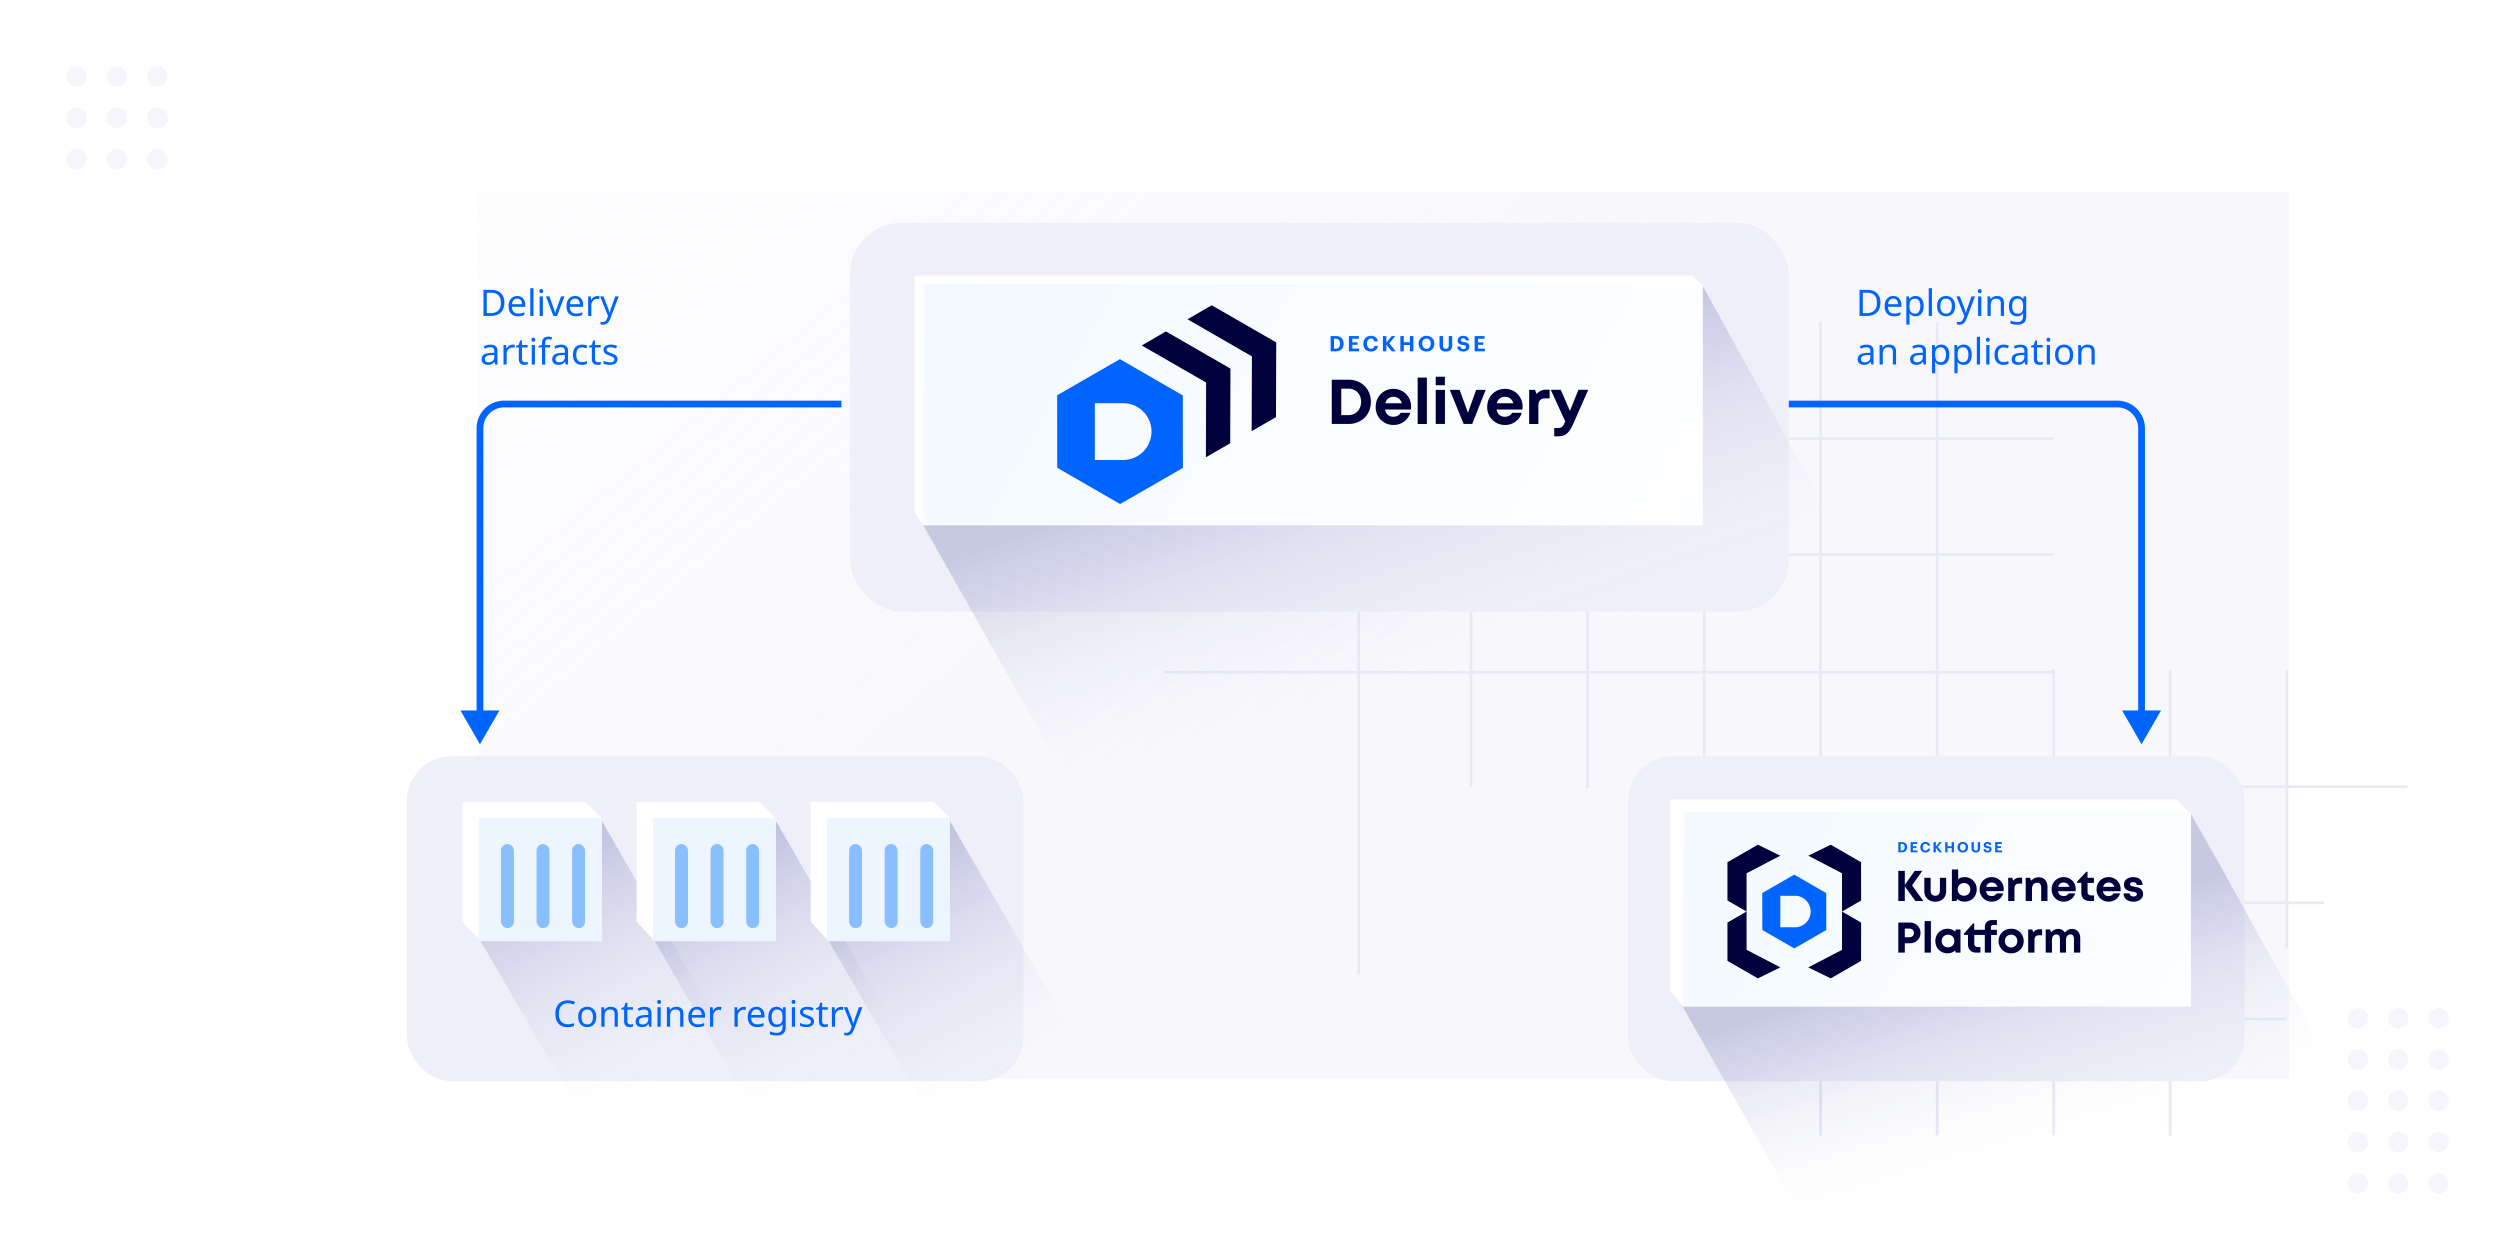 <?xml version="1.0" encoding="UTF-8"?> <svg xmlns="http://www.w3.org/2000/svg" width="823" height="409" fill="none"><g clip-path="url(#a)"><g opacity=".74" filter="url(#b)"><path fill="url(#c)" d="M157.52 63.1h596v292h-596z"></path></g><path d="M522.62 106v153.42M484.27 167.62v91.5M447.32 191.38v129.31M560.98 106v153.42M599.33 106v153.42M637.69 106v153.42M484.27 144.36h191.78M471.95 182.58h204.1M383.1 221.29h292.95M714.42 373.8V220.36M752.78 312.17v-91.5M676.07 373.8V220.36M637.71 373.8V220.36M599.36 373.8V220.36M752.78 335.44H561M765.1 297.21H561M792.48 259h-231" stroke="#E7E9F5" stroke-width=".88"></path><g filter="url(#d)" fill="#F5F5FB"><circle cx="775.34" cy="388.7" r="3.34" transform="rotate(-90 775.34 388.7)"></circle><circle cx="775.34" cy="375.11" r="3.34" transform="rotate(-90 775.34 375.1)"></circle><circle cx="775.34" cy="361.52" r="3.34" transform="rotate(-90 775.34 361.52)"></circle><circle cx="775.34" cy="347.93" r="3.34" transform="rotate(-90 775.34 347.93)"></circle><circle cx="775.34" cy="334.34" r="3.34" transform="rotate(-90 775.34 334.34)"></circle><circle cx="788.62" cy="388.7" r="3.34" transform="rotate(-90 788.62 388.7)"></circle><circle cx="788.62" cy="375.11" r="3.34" transform="rotate(-90 788.62 375.1)"></circle><circle cx="788.62" cy="361.52" r="3.34" transform="rotate(-90 788.62 361.52)"></circle><circle cx="788.62" cy="347.93" r="3.34" transform="rotate(-90 788.62 347.93)"></circle><circle cx="788.62" cy="334.34" r="3.34" transform="rotate(-90 788.62 334.34)"></circle><circle cx="801.91" cy="388.7" r="3.34" transform="rotate(-90 801.91 388.7)"></circle><path d="M801.91 371.77a3.34 3.34 0 1 1 0 6.68 3.34 3.34 0 0 1 0-6.68Z"></path><circle cx="801.91" cy="361.52" r="3.34" transform="rotate(-90 801.91 361.52)"></circle><circle cx="801.91" cy="347.93" r="3.34" transform="rotate(-90 801.91 347.93)"></circle><circle cx="801.91" cy="334.34" r="3.34" transform="rotate(-90 801.91 334.34)"></circle></g><g filter="url(#e)" fill="#F5F5FB"><circle cx="24.34" cy="51.52" r="3.34" transform="rotate(-90 24.34 51.52)"></circle><circle cx="24.34" cy="37.93" r="3.34" transform="rotate(-90 24.34 37.93)"></circle><circle cx="24.34" cy="24.34" r="3.34" transform="rotate(-90 24.34 24.34)"></circle><circle cx="37.63" cy="51.52" r="3.34" transform="rotate(-90 37.63 51.52)"></circle><circle cx="37.63" cy="37.93" r="3.34" transform="rotate(-90 37.63 37.93)"></circle><circle cx="37.63" cy="24.34" r="3.34" transform="rotate(-90 37.63 24.34)"></circle><circle cx="50.91" cy="51.52" r="3.34" transform="rotate(-90 50.91 51.52)"></circle><path d="M50.91 34.6a3.34 3.34 0 1 1 0 6.67 3.34 3.34 0 0 1 0-6.68Z"></path><circle cx="50.91" cy="24.34" r="3.34" transform="rotate(-90 50.91 24.34)"></circle></g><path d="m705 245 6.42-11.12h-12.84L705 245Zm0-104h-1.11H705Zm-119-6.89h99.23v-2.22H586v2.22Zm99.23 0H697v-2.22h-11.77v2.22Zm18.66 6.89v94h2.22v-94h-2.22Zm-6.89-6.89c3.8 0 6.89 3.09 6.89 6.89h2.22a9.11 9.11 0 0 0-9.11-9.11v2.22ZM158 245l-6.42-11.12h12.84L158 245Zm0-104h1.11H158Zm119-6.89h-99.23v-2.22H277v2.22Zm-99.23 0H166v-2.22h11.77v2.22ZM159.11 141v94h-2.22v-94h2.22Zm6.89-6.89a6.89 6.89 0 0 0-6.89 6.89h-2.22a9.11 9.11 0 0 1 9.11-9.11v2.22ZM619.03 99.63c0 .96-.18 1.77-.54 2.41a3.41 3.41 0 0 1-1.53 1.47 5.4 5.4 0 0 1-2.4.49h-2.4v-8.57h2.64c.87 0 1.62.16 2.25.48.63.32 1.12.8 1.46 1.42.35.61.52 1.38.52 2.3Zm-1.14.04c0-.76-.13-1.39-.39-1.87a2.33 2.33 0 0 0-1.1-1.08 3.89 3.89 0 0 0-1.75-.36h-1.4v6.72h1.16c1.16 0 2.03-.29 2.6-.86.59-.57.88-1.42.88-2.55Zm5.38-2.22c.55 0 1.02.12 1.42.36.4.24.7.58.9 1.02.22.43.33.94.33 1.52v.64h-4.4c.01.73.2 1.28.55 1.67.36.37.86.56 1.5.56a4.83 4.83 0 0 0 2.06-.44v.92a4.72 4.72 0 0 1-2.1.42c-.62 0-1.16-.12-1.63-.37a2.64 2.64 0 0 1-1.09-1.1c-.26-.5-.38-1.1-.38-1.82 0-.7.11-1.3.34-1.81.24-.5.58-.9 1-1.16.43-.28.93-.41 1.5-.41Zm-.01.86c-.5 0-.9.17-1.2.5-.29.31-.46.76-.52 1.34h3.28c0-.37-.06-.69-.17-.96a1.36 1.36 0 0 0-.52-.64 1.47 1.47 0 0 0-.87-.24Zm7.36-.86c.8 0 1.43.27 1.9.83.5.55.74 1.38.74 2.5 0 .72-.11 1.34-.34 1.84-.21.5-.52.87-.92 1.13-.4.25-.86.37-1.4.37a2.69 2.69 0 0 1-1.53-.47 2.8 2.8 0 0 1-.46-.47h-.07a13.28 13.28 0 0 1 .08 1.06v2.64h-1.06v-9.31h.86l.15.87h.04c.13-.18.28-.35.46-.5.18-.15.4-.27.65-.36.25-.09.55-.13.9-.13Zm-.2.89c-.42 0-.77.08-1.04.25-.26.16-.45.4-.57.73-.12.33-.19.74-.2 1.25v.2c0 .53.06.98.17 1.35.12.36.3.64.57.84.27.19.64.28 1.1.28.4 0 .71-.1.96-.32.26-.22.45-.5.57-.88.12-.37.19-.8.19-1.28 0-.74-.15-1.32-.43-1.76-.28-.44-.72-.66-1.31-.66ZM636 104h-1.06v-9.12H636V104Zm7.63-3.23c0 .54-.07 1.01-.22 1.43-.13.4-.33.76-.6 1.04-.25.3-.57.51-.95.66a3.37 3.37 0 0 1-2.4 0 2.66 2.66 0 0 1-.94-.66 3.15 3.15 0 0 1-.63-1.04c-.14-.42-.21-.9-.21-1.43 0-.71.12-1.31.36-1.8.24-.5.58-.87 1.03-1.13.45-.26.98-.4 1.6-.4.58 0 1.09.14 1.53.4.45.26.8.64 1.04 1.13.26.49.39 1.09.39 1.8Zm-4.86 0c0 .5.06.95.19 1.32.14.37.34.65.62.85.28.2.64.3 1.07.3.43 0 .79-.1 1.07-.3.28-.2.48-.48.61-.85.14-.37.2-.81.2-1.32s-.06-.95-.2-1.3a1.7 1.7 0 0 0-.62-.83c-.27-.2-.63-.3-1.07-.3-.66 0-1.13.21-1.43.64-.3.44-.44 1.03-.44 1.8Zm5.29-3.2h1.13l1.39 3.66a14.7 14.7 0 0 1 .54 1.75h.05a47.08 47.08 0 0 1 .55-1.76l1.3-3.65h1.15l-2.77 7.32c-.16.4-.34.75-.54 1.04a2.06 2.06 0 0 1-1.8.95c-.2 0-.36-.01-.5-.04a3.3 3.3 0 0 1-.38-.06v-.84a6.79 6.79 0 0 0 .7.08 1.31 1.31 0 0 0 1.11-.54c.13-.17.24-.37.33-.6l.33-.86-2.6-6.45Zm8.18 0V104h-1.06v-6.43h1.06Zm-.52-2.41c.16 0 .3.05.42.16.13.1.2.28.2.5 0 .23-.07.4-.2.51a.6.6 0 0 1-.42.17.63.63 0 0 1-.44-.17c-.12-.11-.18-.28-.18-.5 0-.23.06-.4.18-.5a.63.63 0 0 1 .44-.17Zm5.65 2.29c.77 0 1.35.19 1.74.56.4.37.6.97.6 1.8V104h-1.05v-4.12c0-.52-.12-.9-.35-1.16-.23-.26-.6-.38-1.1-.38-.7 0-1.2.2-1.47.6-.27.4-.4.97-.4 1.72V104h-1.06v-6.43h.85l.16.87h.06c.14-.22.32-.4.52-.55.22-.15.46-.26.71-.33.26-.08.52-.11.8-.11Zm6.6 0c.43 0 .81.08 1.15.24.34.16.63.4.87.73h.06l.15-.85h.84v6.54c0 .6-.1 1.11-.32 1.52-.2.42-.52.73-.94.94-.43.2-.97.31-1.62.31-.47 0-.9-.04-1.29-.1a4.22 4.22 0 0 1-1.03-.3v-.98a4.74 4.74 0 0 0 1.49.44c.29.04.58.06.89.06.55 0 .98-.16 1.3-.49.31-.32.47-.76.47-1.32v-.25a9.63 9.63 0 0 1 .04-.8h-.05c-.22.34-.5.58-.84.74a2.6 2.6 0 0 1-1.15.24c-.83 0-1.49-.3-1.96-.88-.46-.58-.7-1.4-.7-2.44 0-.7.11-1.28.32-1.78.21-.5.52-.9.91-1.16.4-.28.86-.41 1.42-.41Zm.15.89c-.36 0-.67.1-.92.28-.25.2-.44.48-.58.84-.13.37-.2.82-.2 1.35 0 .79.15 1.4.44 1.82.3.42.72.63 1.28.63.33 0 .61-.04.84-.12.24-.1.43-.22.58-.4.15-.18.26-.42.34-.7.07-.28.1-.6.1-1v-.24c0-.59-.06-1.06-.2-1.42a1.45 1.45 0 0 0-.61-.8 2.05 2.05 0 0 0-1.07-.24Zm-49.66 15.12c.78 0 1.36.17 1.74.52.37.34.56.89.56 1.64V120h-.77l-.2-.91h-.05c-.18.23-.38.43-.58.59-.19.15-.41.26-.67.33a3.31 3.31 0 0 1-1.95-.1 1.6 1.6 0 0 1-.72-.62 2.04 2.04 0 0 1-.27-1.08c0-.64.25-1.13.76-1.47.5-.36 1.28-.55 2.33-.58l1.09-.04v-.38c0-.54-.12-.9-.35-1.12-.23-.2-.56-.3-.98-.3-.34 0-.66.04-.96.15-.3.1-.6.2-.86.33l-.32-.79a4.62 4.62 0 0 1 2.2-.55Zm.3 3.43c-.8.03-1.35.16-1.66.39-.3.22-.46.54-.46.94 0 .36.11.63.33.8.22.16.5.25.85.25.54 0 1-.15 1.36-.45.36-.3.54-.76.54-1.39v-.57l-.95.03Zm7.08-3.44c.77 0 1.35.19 1.74.56.4.37.6.97.6 1.8V120h-1.05v-4.12c0-.52-.12-.9-.35-1.16-.23-.26-.6-.38-1.1-.38-.7 0-1.2.2-1.47.6-.27.4-.4.97-.4 1.72V120h-1.06v-6.43h.85l.15.87h.07c.14-.22.31-.4.52-.55.22-.15.45-.26.71-.33.26-.08.52-.11.8-.11Zm9.88.01c.78 0 1.36.17 1.74.52.37.34.56.89.56 1.64V120h-.77l-.2-.91H633c-.18.23-.37.43-.57.59-.2.15-.42.26-.68.33a3.31 3.31 0 0 1-1.95-.1 1.6 1.6 0 0 1-.72-.62 2.04 2.04 0 0 1-.27-1.08c0-.64.26-1.13.76-1.47.5-.36 1.28-.55 2.33-.58l1.09-.04v-.38c0-.54-.12-.9-.35-1.12-.23-.2-.56-.3-.98-.3-.34 0-.66.04-.96.15-.3.1-.59.2-.85.33l-.33-.79a4.62 4.62 0 0 1 2.2-.55Zm.31 3.43c-.8.03-1.36.16-1.67.39-.3.22-.45.54-.45.94 0 .36.1.63.32.8.22.16.5.25.85.25.55 0 1-.15 1.36-.45.36-.3.54-.76.54-1.39v-.57l-.95.03Zm7.04-3.44c.79 0 1.43.27 1.9.83.5.55.74 1.38.74 2.5 0 .72-.11 1.34-.34 1.84-.21.5-.52.87-.92 1.13-.4.25-.86.37-1.4.37a2.69 2.69 0 0 1-1.53-.47 2.8 2.8 0 0 1-.46-.47H637a13.28 13.28 0 0 1 .07 1.06v2.64h-1.05v-9.31h.86l.15.87h.04c.13-.18.28-.35.46-.5.18-.15.4-.27.65-.36.25-.09.55-.13.9-.13Zm-.2.89c-.43 0-.77.08-1.04.25-.26.16-.45.4-.57.73-.12.33-.19.74-.2 1.25v.2c0 .53.06.98.17 1.35.11.36.3.64.57.84.27.19.64.28 1.1.28.4 0 .71-.1.96-.32.26-.22.44-.5.56-.88.13-.37.2-.8.2-1.28 0-.74-.15-1.32-.44-1.76-.28-.44-.71-.66-1.3-.66Zm7.58-.9c.8 0 1.43.28 1.9.84.5.55.74 1.38.74 2.5 0 .72-.11 1.34-.34 1.84-.21.5-.52.87-.92 1.13-.4.25-.86.37-1.4.37a2.69 2.69 0 0 1-1.53-.47 2.8 2.8 0 0 1-.45-.47h-.08a13.28 13.28 0 0 1 .08 1.06v2.64h-1.06v-9.31h.87l.14.87h.05a2.12 2.12 0 0 1 1.1-.86c.26-.09.56-.13.9-.13Zm-.2.9c-.42 0-.77.08-1.03.25-.27.16-.46.4-.58.73-.12.33-.18.74-.2 1.25v.2c0 .53.06.98.17 1.35.12.36.3.64.57.84.27.19.64.28 1.1.28.4 0 .72-.1.96-.32.26-.22.45-.5.57-.88.13-.37.19-.8.19-1.28 0-.74-.14-1.32-.43-1.76-.28-.44-.72-.66-1.31-.66Zm5.58 5.66h-1.06v-9.12h1.06V120Zm3.1-6.43V120h-1.06v-6.43h1.05Zm-.52-2.41c.16 0 .3.05.42.16.13.1.19.28.19.5 0 .23-.06.4-.2.51a.6.6 0 0 1-.41.17.63.63 0 0 1-.45-.17c-.12-.11-.18-.28-.18-.5 0-.23.06-.4.18-.5a.63.63 0 0 1 .45-.17Zm5.13 8.96c-.57 0-1.07-.12-1.52-.35-.44-.23-.8-.59-1.05-1.08a4.12 4.12 0 0 1-.37-1.87c0-.8.13-1.44.4-1.93.26-.5.62-.86 1.07-1.1.45-.23.97-.34 1.54-.34a4.1 4.1 0 0 1 1.7.35l-.33.87c-.2-.07-.41-.14-.67-.2-.26-.07-.5-.1-.72-.1-.43 0-.79.1-1.07.28-.28.18-.49.45-.62.81-.14.36-.2.81-.2 1.35 0 .51.06.95.2 1.3.13.37.34.64.6.82.28.19.62.28 1.03.28a3.53 3.53 0 0 0 1.67-.37v.93a3.92 3.92 0 0 1-1.66.35Zm5.62-6.66c.79 0 1.37.17 1.74.52.38.34.57.89.57 1.64V120h-.77l-.2-.91h-.05c-.19.23-.38.43-.58.59-.2.15-.41.26-.67.33a3.31 3.31 0 0 1-1.96-.1 1.6 1.6 0 0 1-.72-.62 2.04 2.04 0 0 1-.26-1.08c0-.64.25-1.13.75-1.47.5-.36 1.28-.55 2.33-.58l1.1-.04v-.38c0-.54-.12-.9-.35-1.12-.24-.2-.56-.3-.99-.3-.33 0-.65.04-.96.15-.3.1-.59.2-.85.33l-.32-.79a4.62 4.62 0 0 1 2.2-.55Zm.32 3.43c-.8.03-1.36.16-1.67.39-.3.22-.46.54-.46.94 0 .36.1.63.32.8.23.16.51.25.86.25.54 0 1-.15 1.35-.45.36-.3.54-.76.54-1.39v-.57l-.94.03Zm6.12 2.37a3.48 3.48 0 0 0 .9-.14v.8a3.18 3.18 0 0 1-1.08.2c-.33 0-.65-.06-.93-.17-.28-.12-.51-.32-.69-.61-.17-.29-.26-.7-.26-1.21v-3.75h-.91v-.5l.92-.42.42-1.37h.62v1.48h1.86v.81h-1.86v3.72c0 .4.1.69.28.88.2.18.44.28.73.28Zm3.25-5.7V120h-1.06v-6.43h1.06Zm-.52-2.4c.16 0 .3.05.42.16.13.1.2.28.2.5 0 .23-.07.4-.2.51a.6.6 0 0 1-.42.17.63.63 0 0 1-.44-.17c-.12-.11-.18-.28-.18-.5 0-.23.06-.4.18-.5a.63.63 0 0 1 .44-.17Zm8.14 5.61c0 .54-.07 1.01-.21 1.43-.14.4-.34.76-.6 1.04-.26.3-.57.51-.95.66a3.37 3.37 0 0 1-2.41 0 2.66 2.66 0 0 1-.94-.66 3.15 3.15 0 0 1-.62-1.04c-.14-.42-.22-.9-.22-1.43 0-.71.12-1.31.36-1.8.24-.5.59-.87 1.03-1.13.45-.26.99-.4 1.6-.4.59 0 1.1.14 1.54.4.45.26.8.64 1.04 1.13.26.49.38 1.09.38 1.8Zm-4.86 0c0 .5.07.95.2 1.32.13.37.34.65.62.85.28.2.64.3 1.07.3.43 0 .79-.1 1.07-.3.28-.2.48-.48.6-.85.15-.37.21-.81.21-1.32s-.06-.95-.2-1.3a1.7 1.7 0 0 0-.63-.83c-.27-.2-.62-.3-1.06-.3-.66 0-1.13.21-1.43.64-.3.44-.44 1.03-.44 1.8Zm9.63-3.32c.77 0 1.35.19 1.75.56.39.37.58.97.58 1.8V120h-1.04v-4.12c0-.52-.12-.9-.35-1.16-.23-.26-.6-.38-1.1-.38-.7 0-1.2.2-1.47.6-.27.4-.4.97-.4 1.72V120h-1.06v-6.43h.85l.16.87h.06c.14-.22.32-.4.52-.55.22-.15.46-.26.71-.33.26-.08.52-.11.8-.11ZM166.03 99.63c0 .96-.18 1.77-.54 2.41a3.41 3.41 0 0 1-1.53 1.47 5.4 5.4 0 0 1-2.4.49h-2.4v-8.57h2.64c.87 0 1.62.16 2.25.48.63.32 1.12.8 1.46 1.42.35.61.52 1.38.52 2.3Zm-1.14.04c0-.76-.13-1.39-.39-1.87a2.33 2.33 0 0 0-1.1-1.08 3.89 3.89 0 0 0-1.75-.36h-1.4v6.72h1.16c1.16 0 2.03-.29 2.6-.86.59-.57.88-1.42.88-2.55Zm5.38-2.22c.55 0 1.02.12 1.42.36.4.24.7.58.9 1.02.22.43.33.94.33 1.52v.64h-4.4c.01.73.2 1.28.55 1.67.36.37.86.56 1.5.56a4.83 4.83 0 0 0 2.06-.44v.92a4.72 4.72 0 0 1-2.1.42c-.62 0-1.16-.12-1.63-.37a2.64 2.64 0 0 1-1.09-1.1c-.26-.5-.38-1.1-.38-1.82 0-.7.11-1.3.34-1.81.24-.5.58-.9 1-1.16.43-.28.93-.41 1.5-.41Zm-.01.86c-.5 0-.9.17-1.2.5-.29.31-.46.76-.52 1.34h3.28c0-.37-.06-.69-.17-.96a1.36 1.36 0 0 0-.52-.64 1.47 1.47 0 0 0-.87-.24Zm5.36 5.69h-1.06v-9.12h1.06V104Zm3.09-6.43V104h-1.06v-6.43h1.06Zm-.52-2.41c.16 0 .3.05.42.16.13.1.2.28.2.5 0 .23-.07.4-.2.51a.6.6 0 0 1-.42.17.63.63 0 0 1-.44-.17c-.12-.11-.18-.28-.18-.5 0-.23.06-.4.18-.5a.63.63 0 0 1 .44-.17Zm3.97 8.84-2.43-6.43h1.13l1.36 3.79a23.2 23.2 0 0 1 .4 1.21c.06.2.1.36.12.5h.05a12.8 12.8 0 0 1 .54-1.71l1.36-3.8h1.13l-2.44 6.44h-1.22Zm7.16-6.55c.56 0 1.03.12 1.42.36.4.24.7.58.91 1.02.22.43.33.94.33 1.52v.64h-4.4c0 .73.2 1.28.54 1.67.36.37.86.56 1.5.56a4.83 4.83 0 0 0 2.07-.44v.92a4.72 4.72 0 0 1-2.11.42c-.61 0-1.15-.12-1.62-.37a2.64 2.64 0 0 1-1.1-1.1c-.25-.5-.38-1.1-.38-1.82 0-.7.12-1.3.35-1.81.24-.5.57-.9 1-1.16.43-.28.93-.41 1.5-.41Zm0 .86c-.51 0-.91.17-1.2.5-.3.31-.47.76-.52 1.34h3.27c0-.37-.05-.69-.17-.96a1.36 1.36 0 0 0-.51-.64 1.47 1.47 0 0 0-.88-.24Zm7.3-.86c.11 0 .24 0 .38.02l.37.05-.13.97a3.47 3.47 0 0 0-.7-.08c-.25 0-.48.05-.7.15-.23.1-.43.26-.6.45-.18.18-.32.4-.43.67-.1.26-.14.56-.14.89V104h-1.06v-6.43h.87l.12 1.17h.05c.13-.24.3-.45.49-.64a2.11 2.11 0 0 1 1.47-.65Zm.94.12h1.13l1.4 3.66a14.7 14.7 0 0 1 .53 1.75h.05l.23-.78.32-.98 1.31-3.65h1.14l-2.77 7.32c-.15.4-.33.75-.54 1.04a2.06 2.06 0 0 1-1.8.95c-.2 0-.36-.01-.5-.04a3.3 3.3 0 0 1-.38-.06v-.84a6.79 6.79 0 0 0 .71.08 1.31 1.31 0 0 0 1.1-.54c.13-.17.24-.37.33-.6l.34-.86-2.6-6.45Zm-36.1 15.89c.78 0 1.36.17 1.74.52.37.34.56.89.56 1.64V120h-.77l-.2-.91h-.05c-.18.23-.38.43-.58.59-.19.15-.41.26-.67.33a3.31 3.31 0 0 1-1.95-.1 1.6 1.6 0 0 1-.72-.62 2.04 2.04 0 0 1-.27-1.08c0-.64.25-1.13.76-1.47.5-.36 1.28-.55 2.33-.58l1.09-.04v-.38c0-.54-.12-.9-.35-1.12-.23-.2-.56-.3-.98-.3-.34 0-.66.04-.96.15-.3.1-.6.2-.86.33l-.32-.79a4.62 4.62 0 0 1 2.2-.55Zm.3 3.43c-.8.03-1.35.16-1.66.39-.3.22-.46.54-.46.94 0 .36.11.63.33.8.22.16.5.25.85.25.54 0 1-.15 1.36-.45.36-.3.54-.76.54-1.39v-.57l-.95.03Zm6.99-3.44c.12 0 .25 0 .38.02.15.01.27.03.37.05l-.13.97a3.47 3.47 0 0 0-.7-.08c-.24 0-.48.05-.7.15-.23.1-.43.26-.6.45-.18.18-.32.4-.42.67-.1.26-.15.56-.15.89V120h-1.05v-6.43h.86l.12 1.17h.05c.13-.24.3-.45.5-.64a2.11 2.11 0 0 1 1.47-.65Zm4.1 5.8a3.48 3.48 0 0 0 .9-.13v.8a3.18 3.18 0 0 1-1.08.2c-.33 0-.65-.06-.93-.17-.28-.12-.51-.32-.69-.61-.17-.29-.26-.7-.26-1.21v-3.75h-.91v-.5l.92-.42.42-1.37h.62v1.48h1.86v.81h-1.86v3.72c0 .4.1.69.28.88.2.18.44.28.73.28Zm3.25-5.68V120h-1.06v-6.43h1.06Zm-.52-2.41c.16 0 .3.05.42.16.13.1.2.28.2.5 0 .23-.07.4-.2.51a.6.6 0 0 1-.42.17.63.63 0 0 1-.44-.17c-.12-.11-.18-.28-.18-.5 0-.23.06-.4.18-.5a.63.63 0 0 1 .44-.17Zm5.52 3.22h-1.62V120h-1.06v-5.62h-1.13v-.49l1.13-.36v-.37c0-.55.08-1 .24-1.34.17-.35.4-.6.72-.76a3.1 3.1 0 0 1 1.82-.17c.22.04.4.09.56.15l-.28.82a6.73 6.73 0 0 0-.44-.12 2.22 2.22 0 0 0-.52-.06c-.35 0-.62.12-.8.36-.16.24-.24.6-.24 1.1v.43h1.62v.81Zm3.6-.92c.78 0 1.36.17 1.73.52.38.34.57.89.57 1.64V120h-.77l-.2-.91h-.05c-.19.23-.38.43-.58.59-.19.15-.41.26-.67.33a3.31 3.31 0 0 1-1.96-.1 1.6 1.6 0 0 1-.72-.62 2.04 2.04 0 0 1-.26-1.08c0-.64.25-1.13.76-1.47.5-.36 1.28-.55 2.32-.58l1.1-.04v-.38c0-.54-.12-.9-.35-1.12-.23-.2-.56-.3-.99-.3-.33 0-.65.04-.96.15-.3.1-.58.2-.85.33l-.32-.79a4.62 4.62 0 0 1 2.2-.55Zm.3 3.43c-.8.03-1.35.16-1.66.39-.3.22-.46.54-.46.94 0 .36.11.63.33.8.22.16.5.25.85.25.54 0 1-.15 1.35-.45.36-.3.54-.76.54-1.39v-.57l-.94.03Zm6.56 3.23c-.56 0-1.07-.12-1.52-.35-.44-.23-.79-.59-1.04-1.08a4.12 4.12 0 0 1-.38-1.87c0-.8.14-1.44.4-1.93.26-.5.62-.86 1.07-1.1.45-.23.97-.34 1.55-.34a4.1 4.1 0 0 1 1.69.35l-.33.87c-.19-.07-.41-.14-.67-.2-.25-.07-.5-.1-.72-.1-.43 0-.79.1-1.07.28-.28.18-.48.45-.62.81-.13.36-.2.81-.2 1.35 0 .51.06.95.2 1.3.14.37.34.64.61.82.28.19.62.28 1.02.28a3.53 3.53 0 0 0 1.67-.37v.93a3.92 3.92 0 0 1-1.66.35Zm5.34-.86a3.48 3.48 0 0 0 .9-.14v.8a3.18 3.18 0 0 1-1.08.2c-.34 0-.65-.06-.94-.17-.28-.12-.5-.32-.68-.61-.18-.29-.27-.7-.27-1.21v-3.75h-.9v-.5l.92-.42.42-1.37h.62v1.48h1.86v.81h-1.86v3.72c0 .4.1.69.28.88.19.18.43.28.73.28Zm6.37-1.04c0 .42-.1.77-.3 1.05-.22.28-.51.49-.9.63a5.49 5.49 0 0 1-2.53.1c-.32-.06-.6-.16-.85-.29v-.96c.26.13.56.25.92.36.37.1.74.16 1.12.16.54 0 .92-.09 1.16-.25a.82.82 0 0 0 .23-1.13 1.4 1.4 0 0 0-.48-.39 7.13 7.13 0 0 0-.97-.43 9.25 9.25 0 0 1-1.07-.48c-.3-.16-.52-.35-.68-.57a1.45 1.45 0 0 1-.24-.87c0-.54.22-.96.66-1.26.45-.3 1.03-.44 1.75-.44a4.7 4.7 0 0 1 2.05.43l-.36.84a3.9 3.9 0 0 0-.56-.2 3.71 3.71 0 0 0-1.2-.2c-.43 0-.77.06-1 .2a.63.63 0 0 0-.33.57c0 .18.05.33.15.46.1.12.28.24.52.36.25.11.57.25.98.4.41.16.76.31 1.05.47.28.16.5.36.66.6.15.22.22.5.22.84Z" fill="#0064FF"></path><g filter="url(#f)"><rect x="533" y="246" width="203" height="107" rx="14.69" fill="#EFEFF9"></rect></g><path d="m597.58 299.77 42.55-20.8 58.2 8.04 22.96-19 9.63 16.98 43.26 77.97L621.7 451l-67.97-119.96 43.86-31.27Z" fill="url(#g)" fill-opacity=".8" style="mix-blend-mode:multiply"></path><path d="M549.8 263.2h166.63l4.7 4.46v63.72H554.1l-4.3-5.45V263.2Z" fill="#fff"></path><path d="M554.18 267.4H721.2v63.63H554.18V267.4Z" fill="#F2F9FF"></path><path d="M554.18 267.4H721.2v63.63H554.18V267.4Z" fill="url(#h)" style="mix-blend-mode:multiply"></path><path d="m595.28 281.7 7.39-3.62 10 5.76.01 12.61-6.29 3.61v-12.58l-11.11-5.79ZM595.28 318.46l7.39 3.62 10-5.76.01-12.61-6.29-3.62v12.6l-11.11 5.77ZM586.08 281.7l-7.4-3.62-10 5.76v12.61l6.28 3.61.01-12.58 11.1-5.79ZM586.08 318.46l-7.4 3.62-10-5.76V303.7l6.28-3.62.01 12.6 11.1 5.77Z" fill="#00003C"></path><path fill-rule="evenodd" clip-rule="evenodd" d="m590.66 287.93 10.54 6.09.01 12.14-10.52 6.06-10.53-6.08-.02-12.15 10.52-6.06Zm-4.58 17.33h5.18a5.2 5.2 0 0 0 0-10.37h-5.18v10.37Z" fill="#0064FF"></path><path d="M633.17 296.6h-2.62l-3.49-4.82v4.82h-2.14v-9.9h2.14v4.59l3.25-4.59h2.5l-3.37 4.76 3.73 5.14Zm3.92.23c-2.15 0-3.6-1.39-3.6-3.45v-4.41h2.07v4.18c0 1.1.58 1.73 1.53 1.73.96 0 1.53-.65 1.53-1.73v-4.18h2.06v4.4c0 2.07-1.43 3.46-3.6 3.46Zm9.63-8.08a3.92 3.92 0 0 1 4.01 4.05c0 2.3-1.7 4.03-4.01 4.03-.94 0-1.76-.31-2.4-.86l-.25.65h-1.51v-10.4h2.07v3.17c.58-.41 1.3-.64 2.09-.64Zm-.17 6.13c1.2 0 2.08-.9 2.08-2.1 0-1.18-.88-2.09-2.08-2.09-1.2 0-2.08.9-2.08 2.1 0 1.18.88 2.09 2.08 2.09Zm13.08-2.1c0 .19-.02.39-.05.59h-5.78c.18 1.04.86 1.62 1.87 1.62.72 0 1.31-.34 1.62-.89h2.17a3.9 3.9 0 0 1-3.8 2.73 3.93 3.93 0 0 1-3.95-4.04 3.9 3.9 0 0 1 3.96-4.04 3.9 3.9 0 0 1 3.96 4.02Zm-3.96-2.26c-.92 0-1.57.54-1.81 1.44h3.7c-.3-.93-.96-1.44-1.9-1.44Zm9.33-1.6h.68v1.96h-.9c-1.17 0-1.62.52-1.62 1.76v3.96h-2.06v-7.63h1.31l.37.94a2.61 2.61 0 0 1 2.22-.99Zm6.2-.12c1.74 0 2.83 1.24 2.83 3.18v4.62h-2.07v-4.28c0-1.16-.44-1.71-1.33-1.71-1.06 0-1.7.76-1.7 2v4h-2.07v-7.64h1.41l.4.94a3.32 3.32 0 0 1 2.53-1.11Zm12.13 3.97c0 .2-.02.4-.04.6h-5.79c.18 1.04.86 1.62 1.87 1.62.72 0 1.31-.34 1.63-.89h2.16a3.9 3.9 0 0 1-3.8 2.73 3.93 3.93 0 0 1-3.95-4.04 3.9 3.9 0 0 1 3.96-4.04 3.9 3.9 0 0 1 3.96 4.02Zm-3.96-2.25c-.92 0-1.57.54-1.81 1.44h3.7c-.3-.93-.96-1.44-1.9-1.44Zm9.05 4.25h.94v1.83h-1.48c-1.68 0-2.71-1.03-2.71-2.71v-3.25h-1.37v-.46l3.01-3.2h.4v1.99h2.1v1.66h-2.08v2.98c0 .73.43 1.15 1.2 1.15Zm9.69-2c0 .2-.02.4-.04.6h-5.79c.19 1.04.86 1.62 1.87 1.62.72 0 1.31-.34 1.62-.89h2.17a3.9 3.9 0 0 1-3.8 2.73 3.93 3.93 0 0 1-3.95-4.04c0-2.3 1.7-4.04 3.96-4.04a3.9 3.9 0 0 1 3.96 4.02Zm-3.96-2.25c-.92 0-1.57.54-1.81 1.44h3.7c-.3-.93-.96-1.44-1.9-1.44Zm8.13 6.31c-1.91 0-3.2-1.1-3.2-2.73h2.01c.02.68.54 1.02 1.27 1.02.57 0 1.1-.27 1.1-.78 0-.52-.67-.68-1.48-.8-1.21-.22-2.77-.54-2.77-2.34 0-1.44 1.23-2.45 3.07-2.45 1.84 0 3.06 1.04 3.07 2.56h-1.97c-.01-.6-.44-.9-1.16-.9-.63 0-1.01.28-1.01.72 0 .5.64.64 1.44.78 1.24.22 2.84.48 2.84 2.35 0 1.55-1.27 2.57-3.21 2.57Zm-73.55 6.87c1.98 0 3.5 1.46 3.5 3.41 0 1.95-1.5 3.41-3.5 3.41h-1.67v3.08h-2.14v-9.9h3.8Zm-.1 4.84c.85 0 1.43-.6 1.43-1.43 0-.82-.58-1.41-1.43-1.41h-1.57v2.84h1.57Zm4.95 5.06v-10.38h2.07v10.38h-2.07Zm10.27-7.63h1.54v7.63h-1.6l-.2-.69c-.64.58-1.5.92-2.47.92-2.29 0-4-1.74-4-4.04 0-2.31 1.71-4.04 4-4.04 1 0 1.86.36 2.52.94l.21-.72Zm-2.56 5.9c1.2 0 2.08-.88 2.08-2.08 0-1.2-.88-2.1-2.08-2.1-1.2 0-2.08.9-2.08 2.1 0 1.18.88 2.09 2.08 2.09Zm16.09-5.8v1.7h-1.91v5.83h-2.07v-5.82h-3.46v2.83c0 .73.42 1.15 1.17 1.15h.84v1.84h-1.36c-1.68 0-2.72-1.03-2.72-2.71v-3.11h-1.37v-.41l3.02-3.38h.4v2.09h3.49v-.8c0-1.46.82-2.4 2.43-2.4h1.53v1.63h-1.12c-.54 0-.84.27-.84.82v.75h1.97Zm4.69 7.76a4 4 0 0 1-4.14-4.04c0-2.31 1.77-4.04 4.14-4.04a3.98 3.98 0 0 1 4.13 4.04 4 4 0 0 1-4.13 4.04Zm0-1.95c1.18 0 2.03-.85 2.03-2.1 0-1.22-.85-2.09-2.03-2.09-1.2 0-2.04.87-2.04 2.1 0 1.24.85 2.09 2.04 2.09Zm9.52-5.96h.68v1.96h-.9c-1.17 0-1.62.52-1.62 1.76v3.96h-2.07v-7.63H669l.37.94a2.61 2.61 0 0 1 2.22-.99Zm10.54-.12c1.58 0 2.69 1.23 2.69 3.02v4.78h-2.07v-4.44c0-1.02-.4-1.55-1.14-1.55-.92 0-1.48.68-1.48 1.86v4.13h-2v-4.44c0-1.02-.4-1.55-1.13-1.55-.94 0-1.49.68-1.49 1.86v4.13h-2.06v-7.63h1.44l.38.94a2.93 2.93 0 0 1 2.28-1.11c.97 0 1.76.45 2.22 1.21a2.9 2.9 0 0 1 2.36-1.21Z" fill="#00003C"></path><path d="M626 280c.7 0 1-.38 1-1.08v-.04c0-.7-.29-1.07-1-1.07h-.3V280h.3Zm-1.07-2.78h1.1c.6 0 1.04.16 1.34.44.28.29.44.7.44 1.2v.05c0 .5-.15.92-.45 1.22-.3.3-.74.46-1.33.46h-1.1v-3.37Zm4.05 0h2.2v.6h-1.44v.78h1.15v.56h-1.15v.83h1.51v.6h-2.27v-3.37Zm4.9 3.42c-.55 0-.97-.17-1.26-.47-.28-.3-.43-.72-.43-1.25v-.03c0-.51.18-.95.48-1.25.3-.3.72-.47 1.2-.47.4 0 .75.1 1.02.3.26.2.43.5.47.92h-.78c-.06-.4-.28-.62-.71-.62-.53 0-.87.41-.87 1.11v.04c0 .7.31 1.1.87 1.1.42 0 .72-.2.78-.64h.75c-.05.41-.22.73-.48.94-.26.21-.62.32-1.04.32Zm2.63-3.42h.77v1.45l1.18-1.46h.8l-1.33 1.6 1.4 1.78h-.89l-1.16-1.51v1.5h-.77v-3.36Zm3.86 0h.76v1.38h1.36v-1.38h.76v3.37h-.76v-1.4h-1.36v1.4h-.76v-3.37Zm5.8 2.81c.28 0 .51-.11.68-.3.15-.2.25-.48.25-.81v-.04c0-.33-.1-.6-.25-.8a.87.87 0 0 0-.7-.3c-.29 0-.52.1-.68.3-.17.19-.25.46-.25.8v.04c0 .34.1.62.27.81.16.2.4.3.68.3Zm-.02.61c-.53 0-.96-.18-1.26-.49a1.7 1.7 0 0 1-.47-1.22v-.04a1.67 1.67 0 0 1 1.74-1.72c.5 0 .94.17 1.25.47.3.3.48.72.48 1.23v.04c0 .5-.17.93-.48 1.24-.3.3-.73.5-1.26.5Zm4.28 0c-.9 0-1.4-.47-1.4-1.37v-2.05h.78v2c0 .57.16.81.62.81.46 0 .65-.21.65-.83v-1.98h.77v2.02c0 .93-.5 1.4-1.42 1.4Zm3.92 0c-.47 0-.8-.1-1.03-.3a1.1 1.1 0 0 1-.36-.8h.73c.02.14.06.28.16.38.1.1.25.16.5.16.34 0 .56-.18.56-.44 0-.13-.04-.22-.13-.3-.1-.06-.26-.1-.5-.14-.44-.06-.74-.15-.94-.31-.2-.16-.29-.39-.29-.71 0-.3.13-.54.34-.73.21-.17.52-.28.89-.28.76 0 1.2.34 1.26 1.01h-.7c-.04-.3-.23-.45-.56-.45-.34 0-.5.16-.5.38 0 .12.02.22.12.28.09.07.24.12.5.15.41.06.72.14.93.3.2.15.3.38.3.73 0 .3-.11.57-.34.75-.22.2-.54.32-.94.32Zm2.46-3.42h2.2v.6h-1.44v.78h1.15v.56h-1.15v.83h1.52v.6h-2.28v-3.37Z" fill="#0064FF"></path><g filter="url(#i)"><rect x="277" y="69" width="309" height="128" rx="16.92" fill="#EFEFF9"></rect></g><path d="m369.27 127.07 62.68-31.52 81.93 4.4 44.16-5.88 2.4-.16 53.39 96.98L387.77 321.4l-84.14-149.05 65.64-45.28Z" fill="url(#j)" fill-opacity=".8" style="mix-blend-mode:multiply"></path><path d="M301.01 90.75h256.06l3.34 3.06v79.1H303.9l-2.88-4.3V90.76Z" fill="#fff"></path><path fill="#F2F9FF" d="M303.95 93.48h256.56v78.99H303.95z"></path><path fill="url(#k)" style="mix-blend-mode:multiply" d="M303.95 93.48h256.56v78.99H303.95z"></path><path d="m404.98 145.93-8 4.6.08-24.6-21.2-12.2 7.96-4.62 21.24 12.23-.08 24.6Z" fill="#00003C"></path><path d="m420.05 137.32-8 4.6.08-24.6-21.2-12.21 7.96-4.62 21.24 12.23-.08 24.6Z" fill="#00003C"></path><path fill-rule="evenodd" clip-rule="evenodd" d="m368.68 118.23 20.7 11.95.03 23.85-20.67 11.9-20.7-11.94-.03-23.86 20.67-11.9Zm-8.26 33.2h9.31a9.35 9.35 0 0 0 0-18.7h-9.31v18.7Z" fill="#0064FF"></path><path d="M443.9 125c4.3 0 7.4 3.06 7.4 7.29 0 4.22-3.1 7.28-7.4 7.28h-5.48V125h5.49Zm-.05 11.66c2.5 0 4.22-1.84 4.22-4.37 0-2.58-1.73-4.35-4.22-4.35h-2.3v8.72h2.3Zm20.68-2.73c0 .3-.02.58-.06.88h-8.51c.27 1.53 1.27 2.39 2.74 2.39 1.06 0 1.94-.5 2.4-1.31h3.18a5.73 5.73 0 0 1-5.58 4.01 5.78 5.78 0 0 1-5.82-5.95c0-3.37 2.5-5.93 5.82-5.93a5.73 5.73 0 0 1 5.83 5.91Zm-5.83-3.3c-1.35 0-2.3.78-2.66 2.12h5.45c-.44-1.38-1.42-2.13-2.79-2.13Zm7.99 8.94V124.3h3.04v15.27h-3.04Zm5.95-12.73v-2.81h3.02v2.8h-3.02Zm0 12.73v-11.23h3.04v11.23h-3.04Zm13.32-11.23h3.14l-4.45 11.23h-2.81l-4.58-11.23h3.25l2.74 7.53 2.7-7.53Zm15.28 5.6c0 .28-.03.57-.07.87h-8.5c.26 1.53 1.26 2.39 2.74 2.39 1.06 0 1.94-.5 2.4-1.31h3.18a5.73 5.73 0 0 1-5.58 4.01 5.78 5.78 0 0 1-5.82-5.95c0-3.37 2.5-5.93 5.82-5.93a5.73 5.73 0 0 1 5.82 5.91Zm-5.83-3.32c-1.35 0-2.3.8-2.66 2.13h5.45c-.44-1.38-1.42-2.13-2.79-2.13Zm13.73-2.35h1v2.87h-1.33c-1.71 0-2.38.77-2.38 2.6v5.83h-3.03v-11.23h1.93l.54 1.39c.81-1 1.81-1.46 3.27-1.46Zm10.49.06h3.22l-4.89 11.1c-1.35 3.05-2.53 4.2-5.05 4.2h-1.25v-2.73h1.04c1.48 0 1.85-.4 2.54-2.1l.04-.09-4.76-10.38h3.3l3 6.93 2.8-6.92Z" fill="#00003C"></path><path d="M439.63 114.77c1.02 0 1.49-.57 1.49-1.61v-.06c0-1.03-.44-1.58-1.5-1.58h-.45v3.25h.46Zm-1.6-4.13h1.65c.87 0 1.53.23 1.97.65.43.43.66 1.05.66 1.8v.05c0 .75-.22 1.38-.66 1.82-.44.44-1.1.69-1.98.69h-1.63v-5.02Zm6.02 0h3.27v.88h-2.14v1.17h1.71v.83h-1.7v1.25h2.24v.88h-3.38v-5.02Zm7.3 5.08c-.83 0-1.46-.25-1.88-.7a2.57 2.57 0 0 1-.64-1.85v-.05c0-.76.26-1.4.71-1.85.44-.45 1.07-.71 1.77-.71.6 0 1.13.14 1.53.45.38.3.64.75.7 1.37h-1.17c-.08-.6-.41-.92-1.05-.92-.79 0-1.3.6-1.3 1.65v.06c0 1.04.48 1.64 1.3 1.64.63 0 1.07-.32 1.16-.96h1.11c-.06.61-.31 1.09-.7 1.4-.4.31-.93.47-1.55.47Zm3.9-5.08h1.14v2.15l1.75-2.16h1.2l-1.97 2.38 2.08 2.64h-1.33l-1.73-2.25v2.25h-1.14v-5.02Zm5.74 0h1.14v2.04h2.01v-2.05h1.14v5.02h-1.14v-2.07h-2.01v2.07h-1.14v-5.02Zm8.62 4.18c.42 0 .77-.17 1.01-.45.23-.29.37-.7.37-1.21v-.06c0-.48-.13-.9-.36-1.18a1.3 1.3 0 0 0-1.03-.46c-.44 0-.78.16-1.03.44-.24.3-.37.7-.37 1.21v.06c0 .5.15.92.4 1.2.25.29.6.45 1.01.45Zm-.02.9c-.78 0-1.43-.27-1.87-.72-.45-.45-.7-1.1-.7-1.83v-.05a2.48 2.48 0 0 1 2.58-2.56c.75 0 1.4.26 1.86.7.44.45.72 1.07.72 1.83v.05c0 .75-.26 1.4-.71 1.86-.45.45-1.1.72-1.88.72Zm6.36 0c-1.32 0-2.07-.69-2.07-2.03v-3.05h1.15v2.98c0 .84.24 1.2.93 1.2.67 0 .97-.32.97-1.24v-2.94h1.14v3.01c0 1.37-.75 2.07-2.12 2.07Zm5.84 0c-.7 0-1.2-.16-1.53-.44-.34-.3-.51-.7-.54-1.2h1.08c.03.22.09.43.24.57.14.15.37.25.75.25.5 0 .82-.28.82-.67 0-.2-.05-.33-.2-.43-.14-.1-.38-.16-.74-.22-.65-.08-1.1-.22-1.38-.46-.3-.23-.43-.58-.43-1.06 0-.43.18-.8.5-1.08.31-.25.77-.42 1.32-.42 1.13 0 1.79.5 1.88 1.5h-1.05c-.06-.44-.35-.66-.83-.66-.5 0-.75.23-.75.57 0 .17.04.31.18.4.14.1.37.18.75.23.61.08 1.07.2 1.38.43.3.23.46.58.46 1.1 0 .45-.18.84-.51 1.13-.33.28-.82.46-1.4.46Zm3.66-5.08h3.27v.88h-2.14v1.17h1.7v.83h-1.7v1.25h2.25v.88h-3.38v-5.02Z" fill="#0064FF"></path><g filter="url(#l)"><rect x="131" y="246" width="203" height="107" rx="14.69" fill="#EFEFF9"></rect></g><path d="m169.35 296.08 13.62-5.5 14.08-22.18 66.35 114.93-46.93 27.1-59.79-103.29 12.67-11.06Z" fill="url(#m)" style="mix-blend-mode:multiply"></path><path d="M152.29 264h40.48l5.32 5.33v40.48h-39.94l-5.86-6.4v-39.4Z" fill="#fff"></path><path fill="#EDF5FE" d="M157.62 269.33h40.48v40.48h-40.48z"></path><g filter="url(#n)"><rect x="163.85" y="275.72" width="4.26" height="27.7" rx="2.13" fill="#89BFFF"></rect></g><g filter="url(#o)"><rect x="187.28" y="275.72" width="4.26" height="27.7" rx="2.13" fill="#89BFFF"></rect></g><g filter="url(#p)"><rect x="175.56" y="275.72" width="4.26" height="27.7" rx="2.13" fill="#89BFFF"></rect></g><path d="m226.65 296.08 13.62-5.5 14.08-22.18 66.35 114.93-46.93 27.1-59.79-103.29 12.67-11.06Z" fill="url(#q)" style="mix-blend-mode:multiply"></path><path d="M209.59 264h40.48l5.33 5.33v40.48h-39.95l-5.86-6.4v-39.4Z" fill="#fff"></path><path fill="#EDF5FE" d="M214.92 269.33h40.48v40.48h-40.48z"></path><g filter="url(#r)"><rect x="221.15" y="275.72" width="4.26" height="27.7" rx="2.13" fill="#89BFFF"></rect></g><g filter="url(#s)"><rect x="244.58" y="275.72" width="4.26" height="27.7" rx="2.13" fill="#89BFFF"></rect></g><g filter="url(#t)"><rect x="232.86" y="275.72" width="4.26" height="27.7" rx="2.13" fill="#89BFFF"></rect></g><path d="m283.95 296.08 13.62-5.5 14.08-22.18L378 383.33l-46.93 27.1-59.78-103.29 12.66-11.06Z" fill="url(#u)" style="mix-blend-mode:multiply"></path><path d="M266.9 264h40.47l5.33 5.33v40.48h-39.95l-5.86-6.4v-39.4Z" fill="#fff"></path><path fill="#EDF5FE" d="M272.22 269.33h40.48v40.48h-40.48z"></path><g filter="url(#v)"><rect x="278.45" y="275.72" width="4.26" height="27.7" rx="2.13" fill="#89BFFF"></rect></g><g filter="url(#w)"><rect x="301.88" y="275.72" width="4.26" height="27.7" rx="2.13" fill="#89BFFF"></rect></g><g filter="url(#x)"><rect x="290.17" y="275.72" width="4.26" height="27.7" rx="2.13" fill="#89BFFF"></rect></g><path d="M186.93 330.26c-.46 0-.87.08-1.24.24a2.4 2.4 0 0 0-.93.68c-.26.3-.45.66-.59 1.1-.14.42-.2.9-.2 1.44 0 .7.1 1.31.32 1.83s.55.92.98 1.2a3 3 0 0 0 1.65.42c.37 0 .73-.03 1.07-.1.33-.06.66-.14.98-.23v.93c-.32.12-.65.21-1 .27a7.5 7.5 0 0 1-1.2.08 4.1 4.1 0 0 1-2.2-.54 3.36 3.36 0 0 1-1.31-1.54 5.85 5.85 0 0 1-.43-2.34c0-.64.08-1.24.26-1.77.18-.54.45-1 .8-1.4.34-.39.78-.69 1.29-.9a4.5 4.5 0 0 1 1.76-.32c.44 0 .87.05 1.27.13.41.1.78.22 1.1.38l-.44.9a6.7 6.7 0 0 0-.88-.32c-.32-.1-.68-.14-1.06-.14Zm9.36 4.51c0 .54-.07 1.01-.22 1.43-.13.4-.33.76-.6 1.04-.25.3-.57.51-.95.66a3.37 3.37 0 0 1-2.4 0 2.66 2.66 0 0 1-.94-.66 3.15 3.15 0 0 1-.63-1.04c-.14-.42-.21-.9-.21-1.43 0-.71.12-1.31.36-1.8.24-.5.58-.87 1.03-1.13.45-.26.98-.4 1.6-.4.58 0 1.09.14 1.53.4.45.26.8.64 1.04 1.13.26.49.39 1.09.39 1.8Zm-4.86 0c0 .5.06.95.19 1.32.14.37.34.65.62.85.28.2.64.3 1.07.3.43 0 .79-.1 1.07-.3.28-.2.48-.48.61-.85.14-.37.2-.81.2-1.32s-.06-.95-.2-1.3a1.7 1.7 0 0 0-.62-.83c-.27-.2-.63-.3-1.07-.3-.66 0-1.13.21-1.43.64-.3.44-.44 1.03-.44 1.8Zm9.63-3.32c.76 0 1.34.19 1.74.56.39.37.58.97.58 1.8V338h-1.04v-4.12c0-.52-.12-.9-.35-1.16-.23-.26-.6-.38-1.09-.38-.71 0-1.2.2-1.47.6-.28.4-.41.97-.41 1.72V338h-1.06v-6.43h.85l.16.87h.06c.14-.22.32-.4.53-.55.21-.15.45-.26.7-.33.26-.08.53-.11.8-.11Zm6.47 5.8a3.48 3.48 0 0 0 .9-.13v.8a3.18 3.18 0 0 1-1.08.2c-.34 0-.65-.06-.94-.17-.28-.12-.5-.32-.68-.61-.18-.29-.27-.7-.27-1.21v-3.75h-.9v-.5l.91-.42.43-1.37h.62v1.48h1.86v.81h-1.86v3.72c0 .4.1.69.27.88.2.18.44.28.74.28Zm4.62-5.79c.78 0 1.36.17 1.74.52.38.34.57.89.57 1.64V338h-.77l-.2-.91h-.06c-.18.23-.37.43-.57.59-.2.15-.42.26-.67.33a3.31 3.31 0 0 1-1.96-.1 1.6 1.6 0 0 1-.72-.62 2.04 2.04 0 0 1-.26-1.08c0-.64.25-1.13.75-1.47.5-.36 1.28-.55 2.33-.58l1.1-.04v-.38c0-.54-.12-.9-.36-1.12-.23-.2-.56-.3-.98-.3-.34 0-.66.04-.96.15-.3.1-.59.2-.85.33l-.32-.79a4.62 4.62 0 0 1 2.2-.55Zm.31 3.43c-.8.03-1.35.16-1.67.39-.3.22-.45.54-.45.94 0 .36.1.63.32.8.23.16.51.25.85.25.55 0 1-.15 1.36-.45.36-.3.54-.76.54-1.39v-.57l-.95.03Zm5.04-3.32V338h-1.06v-6.43h1.06Zm-.52-2.41c.16 0 .3.05.42.16.13.1.2.28.2.5 0 .23-.07.4-.2.51a.6.6 0 0 1-.42.17.63.63 0 0 1-.44-.17c-.12-.11-.18-.28-.18-.5 0-.23.06-.4.18-.5a.63.63 0 0 1 .44-.17Zm5.65 2.29c.77 0 1.35.19 1.74.56.4.37.59.97.59 1.8V338h-1.04v-4.12c0-.52-.12-.9-.35-1.16-.23-.26-.6-.38-1.1-.38-.7 0-1.2.2-1.47.6-.27.4-.4.97-.4 1.72V338h-1.06v-6.43h.85l.15.87h.06c.15-.22.32-.4.53-.55.22-.15.45-.26.71-.33.26-.08.52-.11.8-.11Zm6.8 0c.56 0 1.03.12 1.42.36.4.24.7.58.92 1.02.21.43.32.94.32 1.52v.64h-4.4c.01.73.2 1.28.55 1.67.36.37.86.56 1.5.56a4.83 4.83 0 0 0 2.06-.44v.92a4.72 4.72 0 0 1-2.11.42c-.6 0-1.15-.12-1.62-.37a2.64 2.64 0 0 1-1.1-1.1c-.25-.5-.38-1.1-.38-1.82 0-.7.12-1.3.35-1.81.24-.5.57-.9 1-1.16.43-.28.93-.41 1.5-.41Zm0 .86c-.5 0-.9.17-1.2.5-.3.31-.46.76-.52 1.34h3.28c0-.37-.06-.69-.17-.96a1.36 1.36 0 0 0-.52-.64 1.47 1.47 0 0 0-.87-.24Zm7.3-.86c.12 0 .25 0 .38.02l.37.05-.13.97a3.47 3.47 0 0 0-.7-.08c-.24 0-.48.05-.7.15-.23.1-.43.26-.6.45-.18.18-.32.4-.42.67-.1.26-.15.56-.15.89V338h-1.05v-6.43h.86l.12 1.17h.05c.14-.24.3-.45.5-.64a2.11 2.11 0 0 1 1.47-.65Zm8.07 0c.12 0 .25 0 .38.02l.38.05-.13.97a3.47 3.47 0 0 0-.7-.08c-.25 0-.48.05-.7.15-.23.1-.43.26-.6.45-.19.18-.33.4-.43.67-.1.26-.14.56-.14.89V338h-1.06v-6.43h.86l.13 1.17h.04c.14-.24.3-.45.5-.64a2.11 2.11 0 0 1 1.47-.65Zm4.2 0c.56 0 1.03.12 1.42.36.4.24.7.58.92 1.02.21.43.32.94.32 1.52v.64h-4.4c.01.73.2 1.28.55 1.67.36.37.86.56 1.5.56a4.83 4.83 0 0 0 2.06-.44v.92a4.72 4.72 0 0 1-2.11.42c-.6 0-1.15-.12-1.62-.37a2.64 2.64 0 0 1-1.1-1.1c-.25-.5-.38-1.1-.38-1.82 0-.7.12-1.3.35-1.81.24-.5.57-.9 1-1.16.43-.28.93-.41 1.5-.41Zm0 .86c-.5 0-.9.17-1.2.5-.3.31-.46.76-.52 1.34h3.28c0-.37-.06-.69-.17-.96a1.36 1.36 0 0 0-.52-.64 1.47 1.47 0 0 0-.87-.24Zm6.58-.86c.42 0 .8.08 1.14.24.34.16.63.4.87.73h.06l.15-.85h.84v6.54c0 .6-.1 1.11-.31 1.52-.21.42-.53.73-.95.94-.43.2-.97.31-1.62.31-.47 0-.9-.04-1.29-.1a4.22 4.22 0 0 1-1.03-.3v-.98a4.74 4.74 0 0 0 1.49.44c.29.04.58.06.89.06.55 0 .98-.16 1.3-.49.31-.32.47-.76.47-1.32v-.25a9.63 9.63 0 0 1 .04-.8h-.05c-.22.34-.5.58-.84.74a2.6 2.6 0 0 1-1.15.24c-.83 0-1.49-.3-1.96-.88-.46-.58-.7-1.4-.7-2.44 0-.7.11-1.28.32-1.78.22-.5.52-.9.91-1.16.4-.28.87-.41 1.42-.41Zm.14.89c-.36 0-.67.1-.92.28-.25.2-.44.48-.58.84-.13.37-.2.82-.2 1.35 0 .79.15 1.4.44 1.82.3.42.72.63 1.28.63.33 0 .61-.04.84-.12.24-.1.43-.22.58-.4.15-.18.26-.42.34-.7.07-.28.1-.6.1-1v-.24c0-.59-.06-1.06-.2-1.42a1.45 1.45 0 0 0-.61-.8 2.05 2.05 0 0 0-1.07-.24Zm6.02-.77V338h-1.06v-6.43h1.06Zm-.52-2.41c.16 0 .3.05.42.16.13.1.2.28.2.5 0 .23-.07.4-.2.51a.6.6 0 0 1-.42.17.63.63 0 0 1-.44-.17c-.12-.11-.18-.28-.18-.5 0-.23.06-.4.18-.5a.63.63 0 0 1 .44-.17Zm6.74 7.06c0 .42-.1.77-.31 1.05-.2.28-.5.49-.89.63a5.49 5.49 0 0 1-2.53.1c-.32-.06-.6-.16-.85-.29v-.96c.25.13.56.25.92.36.37.1.74.16 1.12.16.53 0 .92-.09 1.16-.25a.82.82 0 0 0 .23-1.13 1.4 1.4 0 0 0-.48-.39 7.13 7.13 0 0 0-.97-.43 9.25 9.25 0 0 1-1.07-.48c-.3-.16-.52-.35-.68-.57a1.45 1.45 0 0 1-.24-.87c0-.54.22-.96.66-1.26.44-.3 1.03-.44 1.75-.44a4.7 4.7 0 0 1 2.05.43l-.36.84a3.9 3.9 0 0 0-.56-.2 3.71 3.71 0 0 0-1.2-.2c-.44 0-.77.06-1 .2a.63.63 0 0 0-.34.57c0 .18.06.33.16.46.1.12.28.24.52.36.24.11.57.25.98.4.4.16.76.31 1.04.47.3.16.51.36.66.6.16.22.23.5.23.84Zm3.7 1.04a3.48 3.48 0 0 0 .9-.14v.8a3.18 3.18 0 0 1-1.08.2c-.33 0-.64-.06-.93-.17-.28-.12-.51-.32-.69-.61-.17-.29-.26-.7-.26-1.21v-3.75h-.91v-.5l.92-.42.42-1.37h.63v1.48h1.86v.81h-1.86v3.72c0 .4.09.69.27.88.2.18.44.28.73.28Zm5.2-5.81c.11 0 .24 0 .38.02l.37.05-.13.97a3.47 3.47 0 0 0-.7-.08c-.25 0-.48.05-.7.15-.23.1-.43.26-.6.45-.18.18-.32.4-.43.67-.1.26-.14.56-.14.89V338h-1.06v-6.43h.87l.12 1.17h.04c.14-.24.3-.45.5-.64a2.11 2.11 0 0 1 1.47-.65Zm.94.12h1.13l1.4 3.66a14.7 14.7 0 0 1 .53 1.75h.05a47.08 47.08 0 0 1 .55-1.76l1.3-3.65h1.15l-2.77 7.32c-.15.4-.33.75-.54 1.04a2.06 2.06 0 0 1-1.8.95c-.2 0-.36-.01-.5-.04a3.3 3.3 0 0 1-.38-.06v-.84a6.79 6.79 0 0 0 .7.08 1.31 1.31 0 0 0 1.11-.54c.13-.17.24-.37.33-.6l.33-.86-2.59-6.45Z" fill="#0064FF"></path></g><defs><filter id="b" x="44.98" y="-49.44" width="821.08" height="517.08" filterUnits="userSpaceOnUse" color-interpolation-filters="sRGB"><feFlood flood-opacity="0" result="BackgroundImageFix"></feFlood><feBlend in="SourceGraphic" in2="BackgroundImageFix" result="shape"></feBlend><feGaussianBlur stdDeviation="56.27" result="effect1_foregroundBlur_3501_38065"></feGaussianBlur></filter><filter id="d" x="772" y="331" width="34.13" height="61.92" filterUnits="userSpaceOnUse" color-interpolation-filters="sRGB"><feFlood flood-opacity="0" result="BackgroundImageFix"></feFlood><feBlend in="SourceGraphic" in2="BackgroundImageFix" result="shape"></feBlend><feColorMatrix in="SourceAlpha" values="0 0 0 0 0 0 0 0 0 0 0 0 0 0 0 0 0 0 127 0" result="hardAlpha"></feColorMatrix><feOffset dx=".88" dy=".88"></feOffset><feGaussianBlur stdDeviation=".44"></feGaussianBlur><feComposite in2="hardAlpha" operator="arithmetic" k2="-1" k3="1"></feComposite><feColorMatrix values="0 0 0 0 0.008 0 0 0 0 0 0 0 0 0 0.243 0 0 0 0.18 0"></feColorMatrix><feBlend in2="shape" result="effect1_innerShadow_3501_38065"></feBlend></filter><filter id="e" x="21" y="21" width="34.13" height="34.74" filterUnits="userSpaceOnUse" color-interpolation-filters="sRGB"><feFlood flood-opacity="0" result="BackgroundImageFix"></feFlood><feBlend in="SourceGraphic" in2="BackgroundImageFix" result="shape"></feBlend><feColorMatrix in="SourceAlpha" values="0 0 0 0 0 0 0 0 0 0 0 0 0 0 0 0 0 0 127 0" result="hardAlpha"></feColorMatrix><feOffset dx=".88" dy=".88"></feOffset><feGaussianBlur stdDeviation=".44"></feGaussianBlur><feComposite in2="hardAlpha" operator="arithmetic" k2="-1" k3="1"></feComposite><feColorMatrix values="0 0 0 0 0.008 0 0 0 0 0 0 0 0 0 0.243 0 0 0 0.18 0"></feColorMatrix><feBlend in2="shape" result="effect1_innerShadow_3501_38065"></feBlend></filter><filter id="f" x="533" y="246" width="205.94" height="109.94" filterUnits="userSpaceOnUse" color-interpolation-filters="sRGB"><feFlood flood-opacity="0" result="BackgroundImageFix"></feFlood><feBlend in="SourceGraphic" in2="BackgroundImageFix" result="shape"></feBlend><feColorMatrix in="SourceAlpha" values="0 0 0 0 0 0 0 0 0 0 0 0 0 0 0 0 0 0 127 0" result="hardAlpha"></feColorMatrix><feOffset dx="2.94" dy="2.94"></feOffset><feGaussianBlur stdDeviation="3.6"></feGaussianBlur><feComposite in2="hardAlpha" operator="arithmetic" k2="-1" k3="1"></feComposite><feColorMatrix values="0 0 0 0 0.133 0 0 0 0 0.166 0 0 0 0 0.367 0 0 0 0.25 0"></feColorMatrix><feBlend in2="shape" result="effect1_innerShadow_3501_38065"></feBlend></filter><filter id="i" x="277" y="69" width="311.87" height="132.31" filterUnits="userSpaceOnUse" color-interpolation-filters="sRGB"><feFlood flood-opacity="0" result="BackgroundImageFix"></feFlood><feBlend in="SourceGraphic" in2="BackgroundImageFix" result="shape"></feBlend><feColorMatrix in="SourceAlpha" values="0 0 0 0 0 0 0 0 0 0 0 0 0 0 0 0 0 0 127 0" result="hardAlpha"></feColorMatrix><feOffset dx="2.87" dy="4.31"></feOffset><feGaussianBlur stdDeviation="7.18"></feGaussianBlur><feComposite in2="hardAlpha" operator="arithmetic" k2="-1" k3="1"></feComposite><feColorMatrix values="0 0 0 0 0.133 0 0 0 0 0.166 0 0 0 0 0.367 0 0 0 0.25 0"></feColorMatrix><feBlend in2="shape" result="effect1_innerShadow_3501_38065"></feBlend></filter><filter id="l" x="131" y="246" width="205.94" height="109.94" filterUnits="userSpaceOnUse" color-interpolation-filters="sRGB"><feFlood flood-opacity="0" result="BackgroundImageFix"></feFlood><feBlend in="SourceGraphic" in2="BackgroundImageFix" result="shape"></feBlend><feColorMatrix in="SourceAlpha" values="0 0 0 0 0 0 0 0 0 0 0 0 0 0 0 0 0 0 127 0" result="hardAlpha"></feColorMatrix><feOffset dx="2.94" dy="2.94"></feOffset><feGaussianBlur stdDeviation="3.6"></feGaussianBlur><feComposite in2="hardAlpha" operator="arithmetic" k2="-1" k3="1"></feComposite><feColorMatrix values="0 0 0 0 0.133 0 0 0 0 0.166 0 0 0 0 0.367 0 0 0 0.25 0"></feColorMatrix><feBlend in2="shape" result="effect1_innerShadow_3501_38065"></feBlend></filter><filter id="n" x="163.85" y="275.72" width="5.33" height="29.83" filterUnits="userSpaceOnUse" color-interpolation-filters="sRGB"><feFlood flood-opacity="0" result="BackgroundImageFix"></feFlood><feBlend in="SourceGraphic" in2="BackgroundImageFix" result="shape"></feBlend><feColorMatrix in="SourceAlpha" values="0 0 0 0 0 0 0 0 0 0 0 0 0 0 0 0 0 0 127 0" result="hardAlpha"></feColorMatrix><feOffset dx="1.07" dy="2.13"></feOffset><feGaussianBlur stdDeviation="1.07"></feGaussianBlur><feComposite in2="hardAlpha" operator="arithmetic" k2="-1" k3="1"></feComposite><feColorMatrix values="0 0 0 0 0.133 0 0 0 0 0.166 0 0 0 0 0.367 0 0 0 0.22 0"></feColorMatrix><feBlend in2="shape" result="effect1_innerShadow_3501_38065"></feBlend></filter><filter id="o" x="187.28" y="275.72" width="5.33" height="29.83" filterUnits="userSpaceOnUse" color-interpolation-filters="sRGB"><feFlood flood-opacity="0" result="BackgroundImageFix"></feFlood><feBlend in="SourceGraphic" in2="BackgroundImageFix" result="shape"></feBlend><feColorMatrix in="SourceAlpha" values="0 0 0 0 0 0 0 0 0 0 0 0 0 0 0 0 0 0 127 0" result="hardAlpha"></feColorMatrix><feOffset dx="1.07" dy="2.13"></feOffset><feGaussianBlur stdDeviation="1.07"></feGaussianBlur><feComposite in2="hardAlpha" operator="arithmetic" k2="-1" k3="1"></feComposite><feColorMatrix values="0 0 0 0 0.133 0 0 0 0 0.166 0 0 0 0 0.367 0 0 0 0.22 0"></feColorMatrix><feBlend in2="shape" result="effect1_innerShadow_3501_38065"></feBlend></filter><filter id="p" x="175.56" y="275.72" width="5.33" height="29.83" filterUnits="userSpaceOnUse" color-interpolation-filters="sRGB"><feFlood flood-opacity="0" result="BackgroundImageFix"></feFlood><feBlend in="SourceGraphic" in2="BackgroundImageFix" result="shape"></feBlend><feColorMatrix in="SourceAlpha" values="0 0 0 0 0 0 0 0 0 0 0 0 0 0 0 0 0 0 127 0" result="hardAlpha"></feColorMatrix><feOffset dx="1.07" dy="2.13"></feOffset><feGaussianBlur stdDeviation="1.07"></feGaussianBlur><feComposite in2="hardAlpha" operator="arithmetic" k2="-1" k3="1"></feComposite><feColorMatrix values="0 0 0 0 0.133 0 0 0 0 0.166 0 0 0 0 0.367 0 0 0 0.22 0"></feColorMatrix><feBlend in2="shape" result="effect1_innerShadow_3501_38065"></feBlend></filter><filter id="r" x="221.15" y="275.72" width="5.33" height="29.83" filterUnits="userSpaceOnUse" color-interpolation-filters="sRGB"><feFlood flood-opacity="0" result="BackgroundImageFix"></feFlood><feBlend in="SourceGraphic" in2="BackgroundImageFix" result="shape"></feBlend><feColorMatrix in="SourceAlpha" values="0 0 0 0 0 0 0 0 0 0 0 0 0 0 0 0 0 0 127 0" result="hardAlpha"></feColorMatrix><feOffset dx="1.07" dy="2.13"></feOffset><feGaussianBlur stdDeviation="1.07"></feGaussianBlur><feComposite in2="hardAlpha" operator="arithmetic" k2="-1" k3="1"></feComposite><feColorMatrix values="0 0 0 0 0.133 0 0 0 0 0.166 0 0 0 0 0.367 0 0 0 0.22 0"></feColorMatrix><feBlend in2="shape" result="effect1_innerShadow_3501_38065"></feBlend></filter><filter id="s" x="244.58" y="275.72" width="5.33" height="29.83" filterUnits="userSpaceOnUse" color-interpolation-filters="sRGB"><feFlood flood-opacity="0" result="BackgroundImageFix"></feFlood><feBlend in="SourceGraphic" in2="BackgroundImageFix" result="shape"></feBlend><feColorMatrix in="SourceAlpha" values="0 0 0 0 0 0 0 0 0 0 0 0 0 0 0 0 0 0 127 0" result="hardAlpha"></feColorMatrix><feOffset dx="1.07" dy="2.13"></feOffset><feGaussianBlur stdDeviation="1.07"></feGaussianBlur><feComposite in2="hardAlpha" operator="arithmetic" k2="-1" k3="1"></feComposite><feColorMatrix values="0 0 0 0 0.133 0 0 0 0 0.166 0 0 0 0 0.367 0 0 0 0.22 0"></feColorMatrix><feBlend in2="shape" result="effect1_innerShadow_3501_38065"></feBlend></filter><filter id="t" x="232.86" y="275.72" width="5.33" height="29.83" filterUnits="userSpaceOnUse" color-interpolation-filters="sRGB"><feFlood flood-opacity="0" result="BackgroundImageFix"></feFlood><feBlend in="SourceGraphic" in2="BackgroundImageFix" result="shape"></feBlend><feColorMatrix in="SourceAlpha" values="0 0 0 0 0 0 0 0 0 0 0 0 0 0 0 0 0 0 127 0" result="hardAlpha"></feColorMatrix><feOffset dx="1.07" dy="2.13"></feOffset><feGaussianBlur stdDeviation="1.07"></feGaussianBlur><feComposite in2="hardAlpha" operator="arithmetic" k2="-1" k3="1"></feComposite><feColorMatrix values="0 0 0 0 0.133 0 0 0 0 0.166 0 0 0 0 0.367 0 0 0 0.22 0"></feColorMatrix><feBlend in2="shape" result="effect1_innerShadow_3501_38065"></feBlend></filter><filter id="v" x="278.45" y="275.72" width="5.33" height="29.83" filterUnits="userSpaceOnUse" color-interpolation-filters="sRGB"><feFlood flood-opacity="0" result="BackgroundImageFix"></feFlood><feBlend in="SourceGraphic" in2="BackgroundImageFix" result="shape"></feBlend><feColorMatrix in="SourceAlpha" values="0 0 0 0 0 0 0 0 0 0 0 0 0 0 0 0 0 0 127 0" result="hardAlpha"></feColorMatrix><feOffset dx="1.07" dy="2.13"></feOffset><feGaussianBlur stdDeviation="1.07"></feGaussianBlur><feComposite in2="hardAlpha" operator="arithmetic" k2="-1" k3="1"></feComposite><feColorMatrix values="0 0 0 0 0.133 0 0 0 0 0.166 0 0 0 0 0.367 0 0 0 0.22 0"></feColorMatrix><feBlend in2="shape" result="effect1_innerShadow_3501_38065"></feBlend></filter><filter id="w" x="301.88" y="275.72" width="5.33" height="29.83" filterUnits="userSpaceOnUse" color-interpolation-filters="sRGB"><feFlood flood-opacity="0" result="BackgroundImageFix"></feFlood><feBlend in="SourceGraphic" in2="BackgroundImageFix" result="shape"></feBlend><feColorMatrix in="SourceAlpha" values="0 0 0 0 0 0 0 0 0 0 0 0 0 0 0 0 0 0 127 0" result="hardAlpha"></feColorMatrix><feOffset dx="1.07" dy="2.13"></feOffset><feGaussianBlur stdDeviation="1.07"></feGaussianBlur><feComposite in2="hardAlpha" operator="arithmetic" k2="-1" k3="1"></feComposite><feColorMatrix values="0 0 0 0 0.133 0 0 0 0 0.166 0 0 0 0 0.367 0 0 0 0.22 0"></feColorMatrix><feBlend in2="shape" result="effect1_innerShadow_3501_38065"></feBlend></filter><filter id="x" x="290.17" y="275.72" width="5.33" height="29.83" filterUnits="userSpaceOnUse" color-interpolation-filters="sRGB"><feFlood flood-opacity="0" result="BackgroundImageFix"></feFlood><feBlend in="SourceGraphic" in2="BackgroundImageFix" result="shape"></feBlend><feColorMatrix in="SourceAlpha" values="0 0 0 0 0 0 0 0 0 0 0 0 0 0 0 0 0 0 127 0" result="hardAlpha"></feColorMatrix><feOffset dx="1.07" dy="2.13"></feOffset><feGaussianBlur stdDeviation="1.07"></feGaussianBlur><feComposite in2="hardAlpha" operator="arithmetic" k2="-1" k3="1"></feComposite><feColorMatrix values="0 0 0 0 0.133 0 0 0 0 0.166 0 0 0 0 0.367 0 0 0 0.22 0"></feColorMatrix><feBlend in2="shape" result="effect1_innerShadow_3501_38065"></feBlend></filter><linearGradient id="c" x1="825.81" y1="427.89" x2="258.65" y2="-257.72" gradientUnits="userSpaceOnUse"><stop offset=".45" stop-color="#F5F5FB"></stop><stop offset=".94" stop-color="#F5F5FB" stop-opacity="0"></stop></linearGradient><linearGradient id="g" x1="657.72" y1="274.99" x2="692.32" y2="386.36" gradientUnits="userSpaceOnUse"><stop offset=".29" stop-color="#0A167D" stop-opacity=".22"></stop><stop offset=".93" stop-color="#fff" stop-opacity="0"></stop></linearGradient><linearGradient id="h" x1="764.27" y1="349.41" x2="557.73" y2="234.77" gradientUnits="userSpaceOnUse"><stop stop-color="#fff"></stop><stop offset="1" stop-color="#fff" stop-opacity="0"></stop></linearGradient><linearGradient id="j" x1="457.39" y1="88.53" x2="505.54" y2="226.19" gradientUnits="userSpaceOnUse"><stop offset=".29" stop-color="#0A167D" stop-opacity=".22"></stop><stop offset=".93" stop-color="#fff" stop-opacity="0"></stop></linearGradient><linearGradient id="k" x1="564.76" y1="195.29" x2="308.37" y2="52.97" gradientUnits="userSpaceOnUse"><stop stop-color="#fff"></stop><stop offset="1" stop-color="#fff" stop-opacity="0"></stop></linearGradient><linearGradient id="m" x1="173.53" y1="281.99" x2="217.11" y2="362" gradientUnits="userSpaceOnUse"><stop stop-color="#0A167D" stop-opacity=".22"></stop><stop offset="1" stop-color="#fff" stop-opacity="0"></stop></linearGradient><linearGradient id="q" x1="230.82" y1="281.99" x2="274.41" y2="362" gradientUnits="userSpaceOnUse"><stop stop-color="#0A167D" stop-opacity=".22"></stop><stop offset="1" stop-color="#fff" stop-opacity="0"></stop></linearGradient><linearGradient id="u" x1="288.13" y1="281.99" x2="331.71" y2="362" gradientUnits="userSpaceOnUse"><stop stop-color="#0A167D" stop-opacity=".22"></stop><stop offset="1" stop-color="#fff" stop-opacity="0"></stop></linearGradient><clipPath id="a"><path fill="#fff" d="M0 0h823v409H0z"></path></clipPath></defs></svg> 